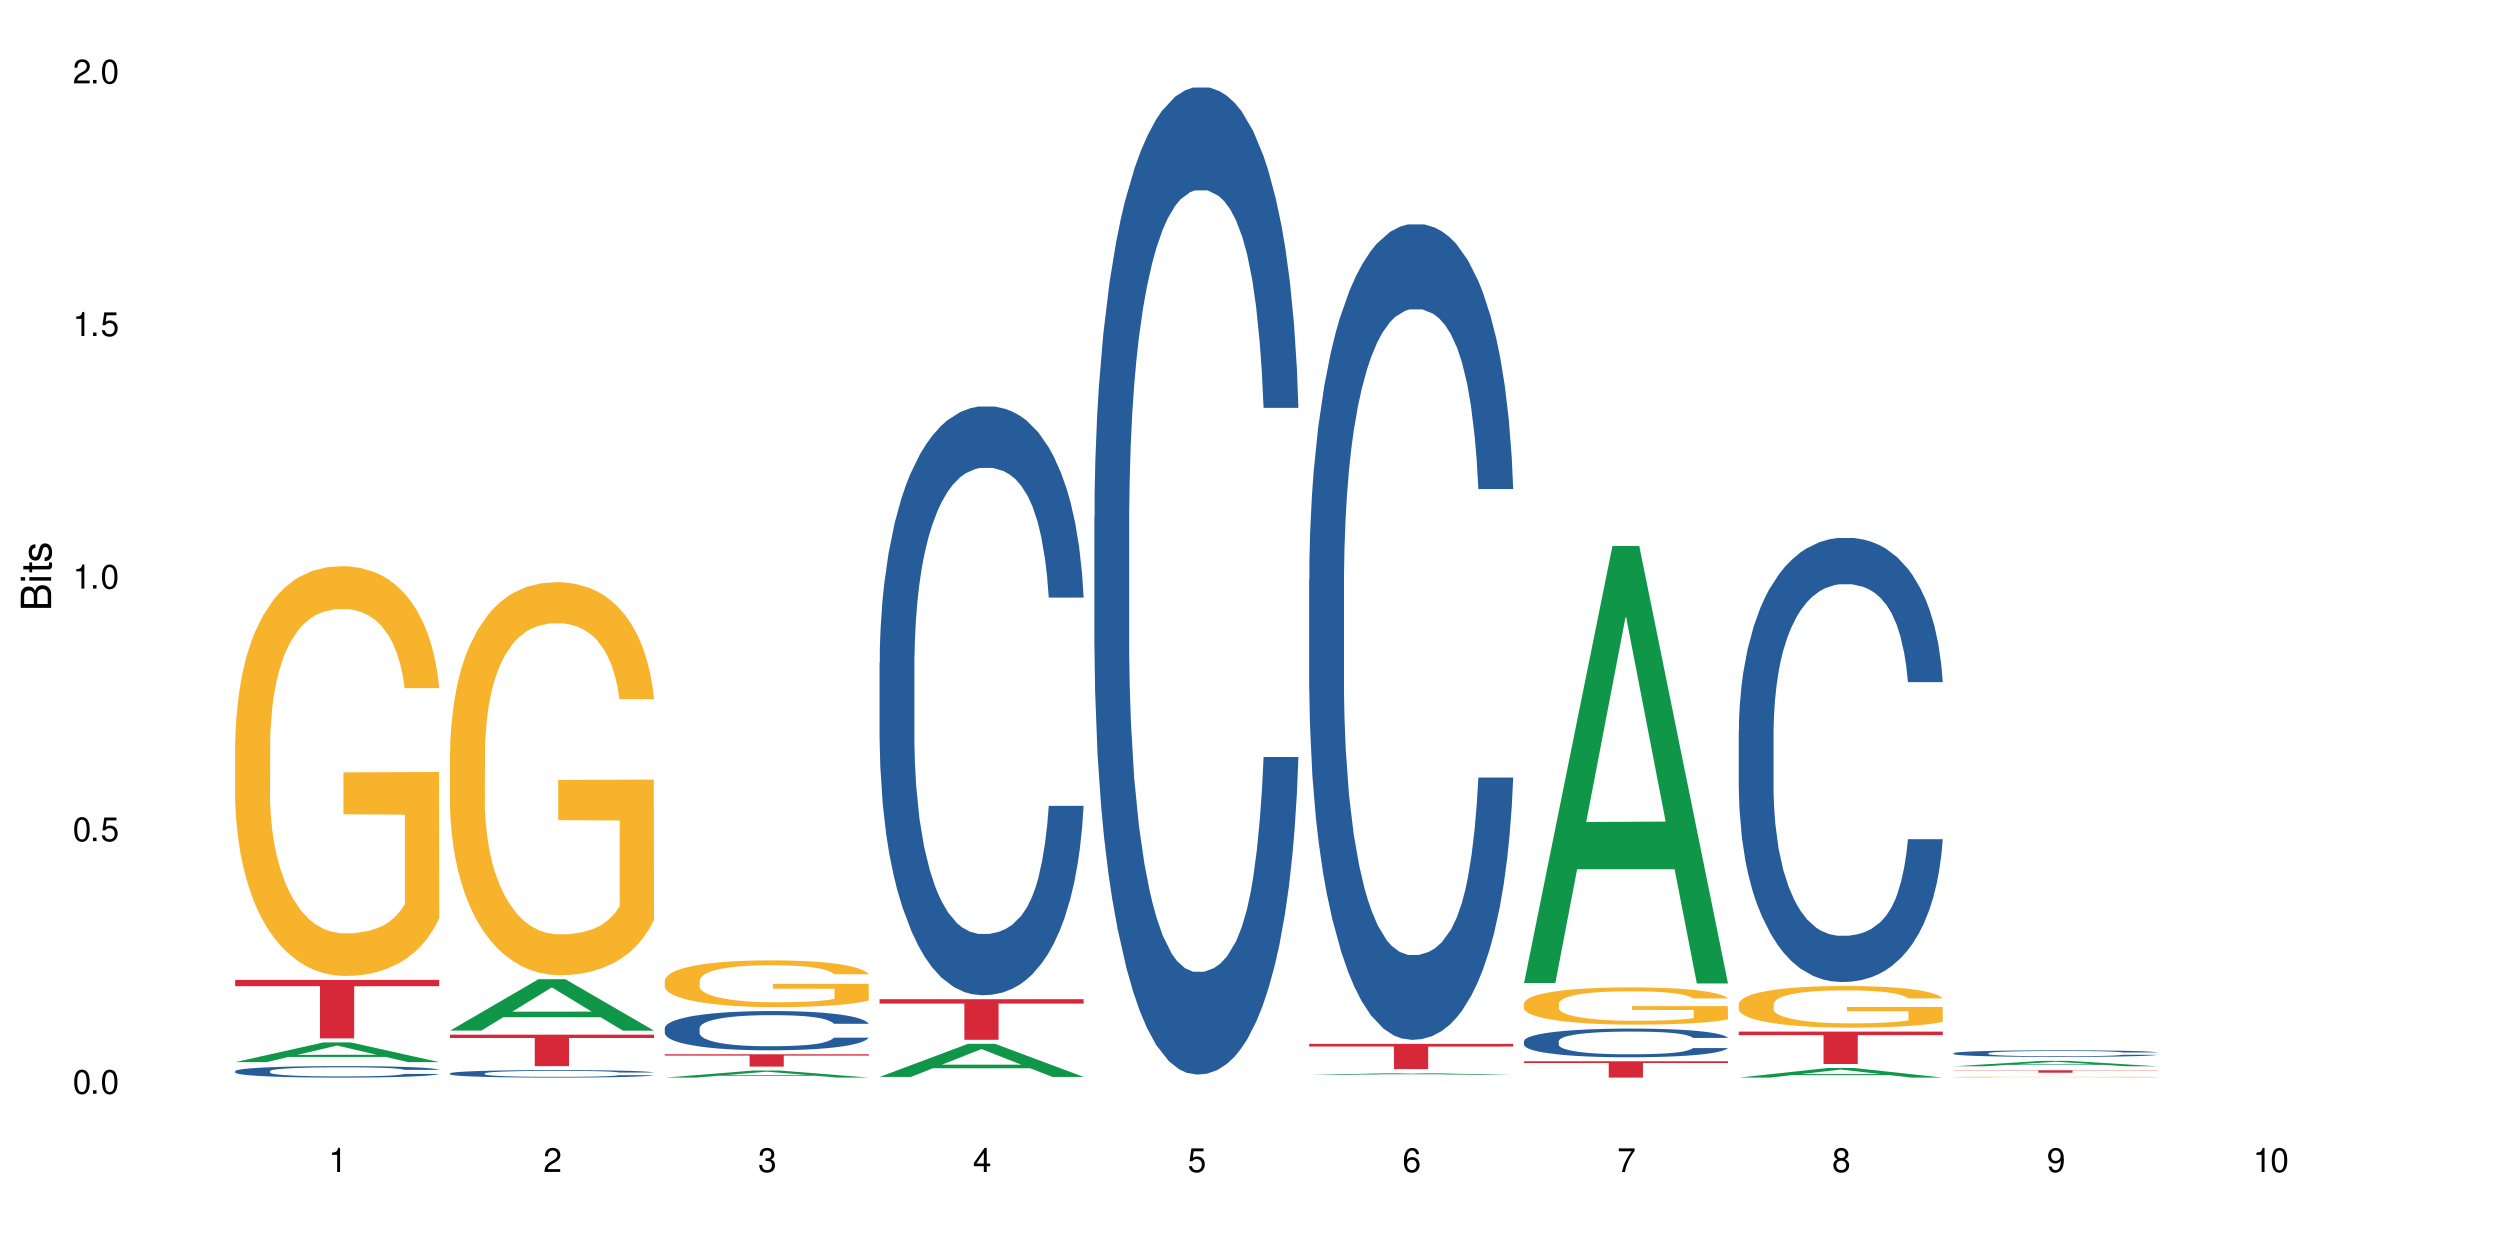 <?xml version="1.0" encoding="UTF-8"?>
<svg xmlns="http://www.w3.org/2000/svg" xmlns:xlink="http://www.w3.org/1999/xlink" width="720" height="360" viewBox="0 0 720 360">
<defs>
<g>
<g id="glyph-0-0">
</g>
<g id="glyph-0-1">
<path d="M 2.641 -6.938 C 2 -6.938 1.422 -6.656 1.078 -6.172 C 0.641 -5.562 0.406 -4.641 0.406 -3.359 C 0.406 -1.016 1.188 0.219 2.641 0.219 C 4.078 0.219 4.859 -1.016 4.859 -3.297 C 4.859 -4.641 4.656 -5.547 4.203 -6.172 C 3.844 -6.656 3.281 -6.938 2.641 -6.938 Z M 2.641 -6.188 C 3.547 -6.188 4 -5.25 4 -3.375 C 4 -1.406 3.562 -0.484 2.625 -0.484 C 1.734 -0.484 1.281 -1.438 1.281 -3.344 C 1.281 -5.25 1.734 -6.188 2.641 -6.188 Z M 2.641 -6.188 "/>
</g>
<g id="glyph-0-2">
<path d="M 1.828 -1 L 0.828 -1 L 0.828 0 L 1.828 0 Z M 1.828 -1 "/>
</g>
<g id="glyph-0-3">
<path d="M 4.562 -6.797 L 1.062 -6.797 L 0.547 -3.094 L 1.328 -3.094 C 1.719 -3.562 2.047 -3.734 2.578 -3.734 C 3.484 -3.734 4.062 -3.109 4.062 -2.094 C 4.062 -1.125 3.484 -0.531 2.578 -0.531 C 1.828 -0.531 1.375 -0.906 1.188 -1.672 L 0.328 -1.672 C 0.453 -1.109 0.547 -0.844 0.75 -0.594 C 1.125 -0.078 1.828 0.219 2.594 0.219 C 3.969 0.219 4.922 -0.781 4.922 -2.219 C 4.922 -3.562 4.031 -4.484 2.719 -4.484 C 2.25 -4.484 1.859 -4.359 1.469 -4.062 L 1.734 -5.969 L 4.562 -5.969 Z M 4.562 -6.797 "/>
</g>
<g id="glyph-0-4">
<path d="M 2.484 -4.938 L 2.484 0 L 3.328 0 L 3.328 -6.938 L 2.766 -6.938 C 2.469 -5.875 2.281 -5.734 0.984 -5.562 L 0.984 -4.938 Z M 2.484 -4.938 "/>
</g>
<g id="glyph-0-5">
<path d="M 4.859 -0.828 L 1.281 -0.828 C 1.359 -1.406 1.672 -1.781 2.5 -2.281 L 3.469 -2.828 C 4.406 -3.344 4.906 -4.062 4.906 -4.906 C 4.906 -5.484 4.672 -6.031 4.266 -6.406 C 3.859 -6.766 3.375 -6.938 2.719 -6.938 C 1.859 -6.938 1.219 -6.625 0.844 -6.031 C 0.609 -5.672 0.5 -5.234 0.484 -4.531 L 1.328 -4.531 C 1.359 -5.016 1.406 -5.281 1.531 -5.516 C 1.75 -5.938 2.188 -6.203 2.703 -6.203 C 3.469 -6.203 4.031 -5.641 4.031 -4.891 C 4.031 -4.344 3.719 -3.859 3.125 -3.516 L 2.234 -3 C 0.812 -2.172 0.406 -1.531 0.328 -0.016 L 4.859 -0.016 Z M 4.859 -0.828 "/>
</g>
<g id="glyph-0-6">
<path d="M 2.125 -3.188 L 2.578 -3.188 C 3.5 -3.188 3.984 -2.766 3.984 -1.922 C 3.984 -1.062 3.469 -0.531 2.594 -0.531 C 1.656 -0.531 1.203 -1 1.156 -2.016 L 0.312 -2.016 C 0.344 -1.453 0.438 -1.094 0.609 -0.781 C 0.953 -0.109 1.625 0.219 2.547 0.219 C 3.953 0.219 4.859 -0.625 4.859 -1.938 C 4.859 -2.828 4.516 -3.297 3.703 -3.594 C 4.344 -3.844 4.656 -4.328 4.656 -5.031 C 4.656 -6.219 3.875 -6.938 2.578 -6.938 C 1.203 -6.938 0.484 -6.172 0.453 -4.703 L 1.297 -4.703 C 1.312 -5.125 1.344 -5.359 1.453 -5.578 C 1.641 -5.969 2.062 -6.203 2.594 -6.203 C 3.344 -6.203 3.797 -5.75 3.797 -5 C 3.797 -4.516 3.609 -4.219 3.25 -4.047 C 3.016 -3.953 2.703 -3.922 2.125 -3.906 Z M 2.125 -3.188 "/>
</g>
<g id="glyph-0-7">
<path d="M 3.141 -1.672 L 3.141 0 L 3.984 0 L 3.984 -1.672 L 4.984 -1.672 L 4.984 -2.438 L 3.984 -2.438 L 3.984 -6.938 L 3.359 -6.938 L 0.266 -2.578 L 0.266 -1.672 Z M 3.141 -2.438 L 1 -2.438 L 3.141 -5.5 Z M 3.141 -2.438 "/>
</g>
<g id="glyph-0-8">
<path d="M 4.781 -5.125 C 4.609 -6.266 3.891 -6.938 2.844 -6.938 C 2.094 -6.938 1.422 -6.578 1.031 -5.953 C 0.594 -5.266 0.406 -4.422 0.406 -3.172 C 0.406 -2 0.578 -1.25 0.984 -0.641 C 1.359 -0.078 1.953 0.219 2.703 0.219 C 3.984 0.219 4.922 -0.75 4.922 -2.094 C 4.922 -3.375 4.062 -4.281 2.844 -4.281 C 2.172 -4.281 1.641 -4.031 1.281 -3.516 C 1.281 -5.234 1.828 -6.188 2.797 -6.188 C 3.391 -6.188 3.797 -5.797 3.938 -5.125 Z M 2.734 -3.531 C 3.547 -3.531 4.062 -2.953 4.062 -2.031 C 4.062 -1.156 3.484 -0.531 2.703 -0.531 C 1.922 -0.531 1.328 -1.188 1.328 -2.078 C 1.328 -2.938 1.906 -3.531 2.734 -3.531 Z M 2.734 -3.531 "/>
</g>
<g id="glyph-0-9">
<path d="M 4.984 -6.797 L 0.438 -6.797 L 0.438 -5.969 L 4.109 -5.969 C 2.5 -3.656 1.828 -2.234 1.328 0 L 2.219 0 C 2.594 -2.172 3.453 -4.047 4.984 -6.094 Z M 4.984 -6.797 "/>
</g>
<g id="glyph-0-10">
<path d="M 3.75 -3.656 C 4.469 -4.094 4.688 -4.438 4.688 -5.078 C 4.688 -6.172 3.844 -6.938 2.641 -6.938 C 1.438 -6.938 0.594 -6.172 0.594 -5.094 C 0.594 -4.438 0.812 -4.094 1.516 -3.656 C 0.734 -3.266 0.359 -2.703 0.359 -1.922 C 0.359 -0.656 1.281 0.219 2.641 0.219 C 3.984 0.219 4.922 -0.656 4.922 -1.922 C 4.922 -2.703 4.531 -3.266 3.75 -3.656 Z M 2.641 -6.188 C 3.359 -6.188 3.812 -5.75 3.812 -5.062 C 3.812 -4.406 3.344 -3.984 2.641 -3.984 C 1.922 -3.984 1.453 -4.406 1.453 -5.078 C 1.453 -5.75 1.922 -6.188 2.641 -6.188 Z M 2.641 -3.266 C 3.484 -3.266 4.062 -2.719 4.062 -1.906 C 4.062 -1.078 3.484 -0.531 2.625 -0.531 C 1.797 -0.531 1.219 -1.094 1.219 -1.906 C 1.219 -2.719 1.781 -3.266 2.641 -3.266 Z M 2.641 -3.266 "/>
</g>
<g id="glyph-0-11">
<path d="M 0.516 -1.578 C 0.672 -0.453 1.406 0.219 2.438 0.219 C 3.188 0.219 3.859 -0.141 4.266 -0.766 C 4.688 -1.453 4.891 -2.297 4.891 -3.547 C 4.891 -4.719 4.703 -5.453 4.312 -6.078 C 3.938 -6.641 3.344 -6.938 2.594 -6.938 C 1.297 -6.938 0.359 -5.969 0.359 -4.625 C 0.359 -3.344 1.234 -2.453 2.453 -2.453 C 3.094 -2.453 3.578 -2.672 4.016 -3.203 C 4 -1.484 3.469 -0.531 2.5 -0.531 C 1.906 -0.531 1.484 -0.906 1.359 -1.578 Z M 2.578 -6.203 C 3.375 -6.203 3.969 -5.531 3.969 -4.641 C 3.969 -3.797 3.391 -3.188 2.547 -3.188 C 1.734 -3.188 1.234 -3.766 1.234 -4.688 C 1.234 -5.562 1.797 -6.203 2.578 -6.203 Z M 2.578 -6.203 "/>
</g>
<g id="glyph-1-0">
</g>
<g id="glyph-1-1">
<path d="M 0 -0.953 L 0 -4.891 C 0 -5.719 -0.234 -6.344 -0.734 -6.797 C -1.188 -7.234 -1.812 -7.469 -2.5 -7.469 C -3.547 -7.469 -4.188 -7 -4.625 -5.875 C -4.984 -6.688 -5.625 -7.094 -6.531 -7.094 C -7.172 -7.094 -7.734 -6.859 -8.141 -6.391 C -8.562 -5.922 -8.75 -5.344 -8.75 -4.5 L -8.75 -0.953 Z M -4.984 -2.062 L -7.766 -2.062 L -7.766 -4.219 C -7.766 -4.844 -7.688 -5.203 -7.453 -5.5 C -7.219 -5.812 -6.859 -5.969 -6.375 -5.969 C -5.891 -5.969 -5.531 -5.812 -5.297 -5.5 C -5.062 -5.203 -4.984 -4.844 -4.984 -4.219 Z M -0.984 -2.062 L -4 -2.062 L -4 -4.781 C -4 -5.766 -3.438 -6.359 -2.484 -6.359 C -1.547 -6.359 -0.984 -5.766 -0.984 -4.781 Z M -0.984 -2.062 "/>
</g>
<g id="glyph-1-2">
<path d="M -6.281 -1.797 L -6.281 -0.797 L 0 -0.797 L 0 -1.797 Z M -8.75 -1.797 L -8.75 -0.797 L -7.484 -0.797 L -7.484 -1.797 Z M -8.75 -1.797 "/>
</g>
<g id="glyph-1-3">
<path d="M -6.281 -3.047 L -6.281 -2.016 L -8.016 -2.016 L -8.016 -1.016 L -6.281 -1.016 L -6.281 -0.172 L -5.469 -0.172 L -5.469 -1.016 L -0.719 -1.016 C -0.078 -1.016 0.281 -1.453 0.281 -2.234 C 0.281 -2.5 0.25 -2.719 0.188 -3.047 L -0.641 -3.047 C -0.609 -2.906 -0.594 -2.766 -0.594 -2.562 C -0.594 -2.141 -0.719 -2.016 -1.156 -2.016 L -5.469 -2.016 L -5.469 -3.047 Z M -6.281 -3.047 "/>
</g>
<g id="glyph-1-4">
<path d="M -4.531 -5.25 C -5.766 -5.25 -6.469 -4.422 -6.469 -2.969 C -6.469 -1.516 -5.719 -0.562 -4.547 -0.562 C -3.562 -0.562 -3.094 -1.062 -2.734 -2.562 L -2.516 -3.484 C -2.344 -4.188 -2.094 -4.469 -1.641 -4.469 C -1.047 -4.469 -0.641 -3.875 -0.641 -3 C -0.641 -2.453 -0.797 -2 -1.062 -1.75 C -1.25 -1.594 -1.422 -1.531 -1.875 -1.469 L -1.875 -0.406 C -0.422 -0.453 0.281 -1.266 0.281 -2.922 C 0.281 -4.5 -0.5 -5.516 -1.719 -5.516 C -2.656 -5.516 -3.172 -4.984 -3.469 -3.734 L -3.703 -2.766 C -3.891 -1.953 -4.156 -1.609 -4.594 -1.609 C -5.188 -1.609 -5.547 -2.125 -5.547 -2.938 C -5.547 -3.75 -5.203 -4.172 -4.531 -4.203 Z M -4.531 -5.25 "/>
</g>
</g>
</defs>
<rect x="-72" y="-36" width="864" height="432" fill="rgb(100%, 100%, 100%)" fill-opacity="1"/>
<path fill-rule="nonzero" fill="rgb(6.275%, 58.824%, 28.235%)" fill-opacity="1" d="M 67.73 305.887 L 67.793 305.883 L 93.223 300.203 L 100.945 300.203 L 126.5 305.895 L 117.52 305.895 L 111.117 304.406 L 83.051 304.406 L 76.773 305.887 L 67.73 305.887 L 85.75 303.793 L 108.543 303.789 L 97.176 301.133 L 97.051 301.129 L 96.926 301.145 L 85.688 303.789 L 85.75 303.793 Z M 67.73 305.887 "/>
<path fill-rule="nonzero" fill="rgb(14.51%, 36.078%, 60%)" fill-opacity="1" d="M 67.73 308.48 L 67.801 308.477 L 67.801 308.402 L 68.02 308.289 L 68.52 308.145 L 69.02 308.043 L 70.312 307.863 L 72.102 307.691 L 73.965 307.559 L 75.328 307.48 L 76.547 307.418 L 79.34 307.309 L 81.133 307.25 L 83.066 307.199 L 85.434 307.148 L 87.152 307.117 L 91.023 307.07 L 93.891 307.047 L 96.113 307.039 L 100.914 307.039 L 103.781 307.051 L 105.859 307.066 L 108.152 307.09 L 110.086 307.117 L 113.457 307.184 L 116.465 307.27 L 117.828 307.316 L 119.977 307.41 L 121.625 307.5 L 122.773 307.582 L 124.062 307.691 L 125.207 307.828 L 126.07 307.984 L 126.5 308.113 L 116.465 308.113 L 115.965 307.992 L 115.391 307.898 L 114.316 307.773 L 113.238 307.688 L 111.734 307.598 L 110.375 307.543 L 108.512 307.484 L 106.863 307.445 L 105.141 307.418 L 103.492 307.402 L 100.34 307.383 L 96.684 307.383 L 95.324 307.391 L 92.527 307.414 L 91.023 307.434 L 88.871 307.477 L 87.367 307.516 L 85.578 307.578 L 84.359 307.629 L 82.852 307.707 L 81.777 307.777 L 80.559 307.879 L 79.844 307.953 L 79.199 308.039 L 78.625 308.137 L 78.195 308.242 L 77.906 308.355 L 77.766 308.465 L 77.766 308.934 L 77.906 309.043 L 78.266 309.172 L 79.199 309.355 L 80.559 309.516 L 82.137 309.645 L 83.641 309.734 L 84.5 309.777 L 85.648 309.824 L 87.441 309.887 L 90.02 309.945 L 91.523 309.969 L 93.816 309.992 L 96.184 310.008 L 99.336 310.008 L 102.133 309.992 L 103.996 309.98 L 105.93 309.953 L 108.582 309.902 L 110.23 309.855 L 111.664 309.797 L 112.738 309.738 L 113.457 309.691 L 114.531 309.598 L 115.391 309.496 L 116.035 309.387 L 116.465 309.285 L 126.5 309.285 L 126.07 309.406 L 125.422 309.523 L 124.777 309.613 L 123.777 309.719 L 122.629 309.812 L 120.98 309.918 L 119.617 309.988 L 117.828 310.062 L 116.18 310.121 L 114.387 310.172 L 111.734 310.234 L 110.016 310.262 L 108.152 310.289 L 105.93 310.316 L 103.137 310.336 L 100.125 310.348 L 97.328 310.352 L 94.32 310.344 L 92.098 310.332 L 89.16 310.305 L 85.504 310.25 L 82.852 310.195 L 80.773 310.137 L 78.984 310.074 L 76.977 309.992 L 74.395 309.859 L 72.82 309.758 L 71.746 309.672 L 70.527 309.555 L 69.664 309.449 L 68.664 309.277 L 67.945 309.062 L 67.73 308.898 Z M 67.73 308.48 "/>
<path fill-rule="nonzero" fill="rgb(96.863%, 70.196%, 16.863%)" fill-opacity="1" d="M 67.73 213.602 L 67.801 213.492 L 67.801 211.336 L 68.09 206.484 L 68.805 199.805 L 69.738 194.305 L 70.742 189.992 L 71.387 187.73 L 72.461 184.496 L 73.395 182.125 L 75.758 177.273 L 78.77 172.746 L 80.418 170.809 L 82.281 168.977 L 84.93 166.926 L 86.148 166.172 L 89.875 164.449 L 94.105 163.371 L 98.762 163.047 L 100.914 163.152 L 103.852 163.586 L 107.863 164.77 L 110.16 165.848 L 111.949 166.926 L 113.812 168.328 L 116.105 170.484 L 118.258 173.07 L 119.977 175.656 L 121.695 178.891 L 123.129 182.34 L 124.348 186.113 L 125.422 190.641 L 126.07 194.414 L 126.5 198.188 L 116.535 198.188 L 115.965 194.414 L 115.32 191.504 L 114.242 187.945 L 113.168 185.359 L 112.094 183.312 L 110.086 180.508 L 108.367 178.785 L 106.215 177.273 L 104.137 176.305 L 101.773 175.656 L 100.34 175.441 L 96.543 175.441 L 93.102 176.195 L 91.094 177.059 L 89.66 177.922 L 87.656 179.539 L 86.438 180.832 L 85.719 181.695 L 83.57 185.035 L 82.137 188.055 L 81.348 190.102 L 80.344 193.336 L 79.629 196.246 L 78.84 200.559 L 78.41 203.793 L 77.836 211.121 L 77.766 230.523 L 77.98 234.621 L 78.41 239.039 L 78.984 242.918 L 79.844 247.016 L 80.703 250.141 L 82.207 254.344 L 83.496 257.148 L 84.5 258.98 L 86.438 261.891 L 87.227 262.859 L 89.09 264.801 L 91.023 266.309 L 93.387 267.602 L 95.18 268.25 L 98.047 268.789 L 101.703 268.789 L 106 268.141 L 108.727 267.281 L 110.59 266.418 L 111.809 265.664 L 113.312 264.477 L 114.387 263.398 L 115.391 262.215 L 116.609 260.383 L 116.609 234.621 L 98.906 234.512 L 98.906 222.438 L 126.426 222.332 L 126.5 264.477 L 124.992 267.387 L 123.129 270.191 L 121.34 272.348 L 119.477 274.18 L 116.824 276.227 L 114.672 277.52 L 111.375 279.027 L 108.367 280 L 105.215 280.645 L 102.418 280.969 L 99.121 281.078 L 96.184 280.863 L 93.031 280.215 L 90.52 279.352 L 88.227 278.273 L 85.934 276.875 L 83.066 274.609 L 81.203 272.777 L 79.27 270.516 L 77.336 267.82 L 75.613 264.91 L 74.469 262.645 L 73.32 260.059 L 72.102 256.824 L 70.957 253.16 L 70.098 249.816 L 69.309 246.047 L 68.734 242.488 L 68.16 237.637 L 67.875 233.758 L 67.73 230.414 Z M 67.73 213.602 "/>
<path fill-rule="nonzero" fill="rgb(83.922%, 15.686%, 22.353%)" fill-opacity="1" d="M 67.73 282.223 L 126.5 282.223 L 126.5 284.023 L 102.008 284.039 L 102.008 299.059 L 92.152 299.059 L 92.152 284.055 L 92.008 284.023 L 67.73 284.023 Z M 67.73 282.223 "/>
<path fill-rule="nonzero" fill="rgb(6.275%, 58.824%, 28.235%)" fill-opacity="1" d="M 129.594 296.816 L 129.656 296.801 L 155.082 282.008 L 162.805 282.008 L 188.359 296.828 L 179.383 296.828 L 172.977 292.961 L 144.91 292.961 L 138.633 296.816 L 129.594 296.816 L 147.613 291.359 L 170.402 291.348 L 159.039 284.43 L 158.914 284.414 L 158.789 284.457 L 147.547 291.348 L 147.613 291.359 Z M 129.594 296.816 "/>
<path fill-rule="nonzero" fill="rgb(14.51%, 36.078%, 60%)" fill-opacity="1" d="M 129.594 309.129 L 129.664 309.129 L 129.664 309.078 L 129.879 309.004 L 130.379 308.91 L 130.883 308.844 L 132.172 308.727 L 133.965 308.613 L 135.828 308.527 L 137.188 308.477 L 138.406 308.438 L 141.203 308.363 L 142.992 308.328 L 144.93 308.293 L 147.293 308.258 L 149.016 308.238 L 152.883 308.207 L 155.75 308.195 L 157.973 308.188 L 162.773 308.188 L 165.641 308.195 L 167.719 308.207 L 170.012 308.223 L 171.949 308.238 L 175.316 308.281 L 178.324 308.34 L 179.688 308.371 L 181.836 308.43 L 183.484 308.492 L 184.633 308.543 L 185.922 308.613 L 187.07 308.703 L 187.93 308.805 L 188.359 308.891 L 178.324 308.891 L 177.824 308.812 L 177.25 308.75 L 176.176 308.668 L 175.102 308.609 L 173.598 308.555 L 172.234 308.516 L 170.371 308.477 L 168.723 308.453 L 167.004 308.438 L 165.355 308.426 L 162.199 308.414 L 158.547 308.414 L 157.184 308.418 L 154.391 308.434 L 152.883 308.445 L 150.734 308.473 L 149.23 308.5 L 147.438 308.539 L 146.219 308.574 L 144.715 308.625 L 143.641 308.672 L 142.422 308.734 L 141.703 308.785 L 141.059 308.84 L 140.484 308.906 L 140.055 308.977 L 139.77 309.047 L 139.625 309.121 L 139.625 309.426 L 139.77 309.496 L 140.129 309.578 L 141.059 309.699 L 142.422 309.805 L 143.996 309.887 L 145.504 309.949 L 146.363 309.977 L 147.508 310.008 L 149.301 310.047 L 151.879 310.086 L 153.387 310.102 L 155.68 310.117 L 158.043 310.125 L 161.199 310.125 L 163.992 310.117 L 165.855 310.109 L 167.789 310.094 L 170.441 310.059 L 172.09 310.027 L 173.523 309.988 L 174.598 309.953 L 175.316 309.922 L 176.391 309.859 L 177.25 309.793 L 177.895 309.723 L 178.324 309.656 L 188.359 309.656 L 187.93 309.734 L 187.285 309.812 L 186.641 309.867 L 185.637 309.938 L 184.488 310 L 182.84 310.07 L 181.48 310.113 L 179.688 310.164 L 178.039 310.199 L 176.246 310.234 L 173.598 310.273 L 171.875 310.293 L 170.012 310.312 L 167.789 310.328 L 164.996 310.34 L 161.984 310.348 L 159.191 310.352 L 156.18 310.348 L 153.957 310.34 L 151.02 310.32 L 147.367 310.285 L 144.715 310.25 L 142.637 310.211 L 140.844 310.172 L 138.836 310.117 L 136.258 310.031 L 134.68 309.965 L 133.605 309.91 L 132.387 309.832 L 131.527 309.762 L 130.523 309.652 L 129.809 309.512 L 129.594 309.402 Z M 129.594 309.129 "/>
<path fill-rule="nonzero" fill="rgb(96.863%, 70.196%, 16.863%)" fill-opacity="1" d="M 129.594 216.141 L 129.664 216.035 L 129.664 213.969 L 129.949 209.316 L 130.668 202.906 L 131.598 197.633 L 132.602 193.496 L 133.246 191.324 L 134.32 188.223 L 135.254 185.949 L 137.617 181.297 L 140.629 176.953 L 142.277 175.094 L 144.141 173.336 L 146.793 171.371 L 148.012 170.648 L 151.738 168.992 L 155.965 167.957 L 160.625 167.648 L 162.773 167.754 L 165.711 168.164 L 169.727 169.305 L 172.02 170.336 L 173.812 171.371 L 175.676 172.715 L 177.969 174.781 L 180.117 177.266 L 181.836 179.746 L 183.559 182.848 L 184.992 186.156 L 186.211 189.773 L 187.285 194.117 L 187.93 197.734 L 188.359 201.355 L 178.398 201.355 L 177.824 197.734 L 177.18 194.945 L 176.105 191.531 L 175.031 189.051 L 173.953 187.086 L 171.949 184.398 L 170.227 182.742 L 168.078 181.297 L 166 180.367 L 163.633 179.746 L 162.199 179.539 L 158.402 179.539 L 154.961 180.262 L 152.957 181.09 L 151.523 181.918 L 149.516 183.469 L 148.297 184.707 L 147.582 185.535 L 145.43 188.742 L 143.996 191.637 L 143.207 193.602 L 142.207 196.703 L 141.488 199.492 L 140.699 203.629 L 140.27 206.73 L 139.695 213.762 L 139.625 232.371 L 139.84 236.301 L 140.27 240.539 L 140.844 244.262 L 141.703 248.191 L 142.562 251.188 L 144.07 255.223 L 145.359 257.91 L 146.363 259.668 L 148.297 262.457 L 149.086 263.391 L 150.949 265.25 L 152.883 266.699 L 155.25 267.938 L 157.039 268.559 L 159.906 269.074 L 163.562 269.074 L 167.863 268.457 L 170.586 267.629 L 172.449 266.801 L 173.668 266.078 L 175.172 264.941 L 176.246 263.906 L 177.25 262.77 L 178.469 261.012 L 178.469 236.301 L 160.766 236.199 L 160.766 224.617 L 188.289 224.516 L 188.359 264.941 L 186.855 267.73 L 184.992 270.418 L 183.199 272.488 L 181.336 274.246 L 178.684 276.211 L 176.535 277.449 L 173.238 278.898 L 170.227 279.828 L 167.074 280.449 L 164.277 280.758 L 160.984 280.863 L 158.043 280.656 L 154.891 280.035 L 152.383 279.207 L 150.09 278.176 L 147.797 276.832 L 144.93 274.66 L 143.066 272.902 L 141.129 270.73 L 139.195 268.145 L 137.477 265.355 L 136.328 263.184 L 135.184 260.699 L 133.965 257.598 L 132.816 254.086 L 131.957 250.879 L 131.168 247.262 L 130.594 243.848 L 130.023 239.195 L 129.734 235.473 L 129.594 232.27 Z M 129.594 216.141 "/>
<path fill-rule="nonzero" fill="rgb(83.922%, 15.686%, 22.353%)" fill-opacity="1" d="M 129.594 297.977 L 188.359 297.977 L 188.359 298.945 L 163.867 298.953 L 163.867 307.043 L 154.012 307.043 L 154.012 298.961 L 153.871 298.945 L 129.594 298.945 Z M 129.594 297.977 "/>
<path fill-rule="nonzero" fill="rgb(6.275%, 58.824%, 28.235%)" fill-opacity="1" d="M 191.453 310.348 L 191.516 310.348 L 216.945 308.316 L 224.668 308.316 L 250.219 310.352 L 241.242 310.352 L 234.84 309.82 L 206.773 309.82 L 200.492 310.348 L 191.453 310.348 L 209.473 309.602 L 232.266 309.598 L 220.898 308.648 L 220.773 308.648 L 220.648 308.652 L 209.41 309.598 L 209.473 309.602 Z M 191.453 310.348 "/>
<path fill-rule="nonzero" fill="rgb(14.51%, 36.078%, 60%)" fill-opacity="1" d="M 191.453 296.105 L 191.523 296.098 L 191.523 295.848 L 191.738 295.457 L 192.242 294.961 L 192.742 294.621 L 194.031 294.012 L 195.824 293.422 L 197.688 292.969 L 199.051 292.699 L 200.27 292.492 L 203.062 292.113 L 204.855 291.914 L 206.789 291.738 L 209.156 291.562 L 210.875 291.461 L 214.746 291.297 L 217.613 291.223 L 219.832 291.191 L 224.637 291.191 L 227.5 291.234 L 229.582 291.285 L 231.875 291.367 L 233.809 291.461 L 237.176 291.688 L 240.188 291.977 L 241.547 292.141 L 243.699 292.461 L 245.348 292.773 L 246.492 293.039 L 247.785 293.422 L 248.93 293.887 L 249.789 294.414 L 250.219 294.859 L 240.188 294.859 L 239.684 294.445 L 239.113 294.125 L 238.035 293.703 L 236.961 293.402 L 235.457 293.102 L 234.094 292.906 L 232.23 292.711 L 230.582 292.586 L 228.863 292.492 L 227.215 292.43 L 224.062 292.371 L 220.406 292.371 L 219.043 292.391 L 216.25 292.473 L 214.746 292.547 L 212.594 292.691 L 211.09 292.824 L 209.297 293.031 L 208.078 293.207 L 206.574 293.473 L 205.5 293.711 L 204.281 294.051 L 203.566 294.312 L 202.918 294.602 L 202.348 294.941 L 201.918 295.301 L 201.629 295.684 L 201.484 296.055 L 201.484 297.656 L 201.629 298.027 L 201.988 298.461 L 202.918 299.09 L 204.281 299.637 L 205.859 300.07 L 207.363 300.383 L 208.223 300.527 L 209.371 300.691 L 211.16 300.898 L 213.742 301.105 L 215.246 301.188 L 217.539 301.27 L 219.906 301.312 L 223.059 301.312 L 225.852 301.27 L 227.715 301.219 L 229.652 301.137 L 232.305 300.961 L 233.953 300.793 L 235.387 300.598 L 236.461 300.402 L 237.176 300.238 L 238.254 299.918 L 239.113 299.566 L 239.758 299.203 L 240.188 298.855 L 250.219 298.855 L 249.789 299.266 L 249.145 299.668 L 248.5 299.969 L 247.496 300.332 L 246.352 300.648 L 244.703 301.012 L 243.34 301.25 L 241.547 301.508 L 239.898 301.703 L 238.109 301.879 L 235.457 302.086 L 233.738 302.188 L 231.875 302.281 L 229.652 302.363 L 226.855 302.438 L 223.848 302.477 L 221.051 302.488 L 218.043 302.469 L 215.82 302.426 L 212.883 302.332 L 209.227 302.148 L 206.574 301.953 L 204.496 301.754 L 202.703 301.547 L 200.699 301.27 L 198.117 300.816 L 196.543 300.465 L 195.465 300.176 L 194.246 299.773 L 193.387 299.41 L 192.383 298.832 L 191.668 298.102 L 191.453 297.531 Z M 191.453 296.105 "/>
<path fill-rule="nonzero" fill="rgb(96.863%, 70.196%, 16.863%)" fill-opacity="1" d="M 191.453 282.352 L 191.523 282.34 L 191.523 282.094 L 191.812 281.539 L 192.527 280.777 L 193.461 280.148 L 194.461 279.66 L 195.109 279.398 L 196.184 279.031 L 197.113 278.762 L 199.48 278.207 L 202.488 277.691 L 204.137 277.469 L 206 277.262 L 208.652 277.027 L 209.871 276.941 L 213.598 276.746 L 217.828 276.621 L 222.484 276.586 L 224.637 276.598 L 227.574 276.645 L 231.586 276.781 L 233.879 276.906 L 235.672 277.027 L 237.535 277.188 L 239.828 277.434 L 241.98 277.727 L 243.699 278.023 L 245.418 278.391 L 246.852 278.785 L 248.07 279.215 L 249.145 279.73 L 249.789 280.164 L 250.219 280.594 L 240.258 280.594 L 239.684 280.164 L 239.039 279.832 L 237.965 279.426 L 236.891 279.129 L 235.816 278.895 L 233.809 278.578 L 232.09 278.379 L 229.938 278.207 L 227.859 278.098 L 225.496 278.023 L 224.062 278 L 220.262 278 L 216.824 278.086 L 214.816 278.184 L 213.383 278.281 L 211.375 278.465 L 210.156 278.613 L 209.441 278.711 L 207.293 279.094 L 205.859 279.438 L 205.07 279.672 L 204.066 280.039 L 203.348 280.371 L 202.562 280.863 L 202.133 281.23 L 201.559 282.066 L 201.484 284.281 L 201.703 284.75 L 202.133 285.254 L 202.703 285.695 L 203.566 286.164 L 204.426 286.52 L 205.93 287 L 207.219 287.316 L 208.223 287.527 L 210.156 287.859 L 210.945 287.969 L 212.809 288.191 L 214.746 288.363 L 217.109 288.512 L 218.902 288.586 L 221.77 288.645 L 225.422 288.645 L 229.723 288.57 L 232.445 288.473 L 234.309 288.375 L 235.527 288.289 L 237.035 288.152 L 238.109 288.031 L 239.113 287.895 L 240.332 287.688 L 240.332 284.75 L 222.629 284.734 L 222.629 283.359 L 250.148 283.348 L 250.219 288.152 L 248.715 288.484 L 246.852 288.805 L 245.059 289.051 L 243.195 289.262 L 240.547 289.492 L 238.395 289.641 L 235.098 289.812 L 232.09 289.926 L 228.934 290 L 226.141 290.035 L 222.844 290.047 L 219.906 290.023 L 216.75 289.949 L 214.242 289.852 L 211.949 289.727 L 209.656 289.566 L 206.789 289.309 L 204.926 289.102 L 202.992 288.844 L 201.055 288.535 L 199.336 288.203 L 198.191 287.945 L 197.043 287.648 L 195.824 287.281 L 194.68 286.863 L 193.816 286.48 L 193.031 286.051 L 192.457 285.645 L 191.883 285.094 L 191.598 284.648 L 191.453 284.27 Z M 191.453 282.352 "/>
<path fill-rule="nonzero" fill="rgb(83.922%, 15.686%, 22.353%)" fill-opacity="1" d="M 191.453 303.633 L 250.219 303.633 L 250.219 304.012 L 225.727 304.016 L 225.727 307.172 L 215.875 307.172 L 215.875 304.02 L 215.73 304.012 L 191.453 304.012 Z M 191.453 303.633 "/>
<path fill-rule="nonzero" fill="rgb(6.275%, 58.824%, 28.235%)" fill-opacity="1" d="M 253.312 310.148 L 253.375 310.141 L 278.805 300.609 L 286.527 300.609 L 312.082 310.156 L 303.102 310.156 L 296.699 307.664 L 268.633 307.664 L 262.355 310.148 L 253.312 310.148 L 271.332 306.633 L 294.125 306.625 L 282.762 302.168 L 282.633 302.16 L 282.508 302.188 L 271.27 306.625 L 271.332 306.633 Z M 253.312 310.148 "/>
<path fill-rule="nonzero" fill="rgb(14.51%, 36.078%, 60%)" fill-opacity="1" d="M 253.312 190.859 L 253.387 190.703 L 253.387 186.984 L 253.602 181.094 L 254.102 173.656 L 254.605 168.539 L 255.895 159.398 L 257.684 150.562 L 259.547 143.746 L 260.91 139.715 L 262.129 136.617 L 264.922 130.883 L 266.715 127.938 L 268.652 125.301 L 271.016 122.668 L 272.734 121.117 L 276.605 118.637 L 279.473 117.555 L 281.695 117.09 L 286.496 117.09 L 289.363 117.707 L 291.441 118.484 L 293.734 119.723 L 295.668 121.117 L 299.039 124.527 L 302.047 128.867 L 303.41 131.348 L 305.559 136.152 L 307.207 140.801 L 308.355 144.828 L 309.645 150.562 L 310.793 157.539 L 311.652 165.441 L 312.082 172.105 L 302.047 172.105 L 301.547 165.906 L 300.973 161.102 L 299.898 154.746 L 298.824 150.254 L 297.316 145.758 L 295.957 142.816 L 294.094 139.871 L 292.445 138.012 L 290.723 136.617 L 289.074 135.688 L 285.922 134.758 L 282.266 134.758 L 280.906 135.066 L 278.109 136.305 L 276.605 137.391 L 274.457 139.559 L 272.949 141.574 L 271.16 144.676 L 269.941 147.309 L 268.434 151.34 L 267.359 154.902 L 266.141 160.016 L 265.426 163.891 L 264.781 168.23 L 264.207 173.344 L 263.777 178.77 L 263.492 184.504 L 263.348 190.082 L 263.348 214.105 L 263.492 219.684 L 263.848 226.191 L 264.781 235.645 L 266.141 243.859 L 267.719 250.367 L 269.223 255.02 L 270.082 257.188 L 271.23 259.668 L 273.023 262.766 L 275.602 265.867 L 277.105 267.105 L 279.402 268.348 L 281.766 268.965 L 284.918 268.965 L 287.715 268.348 L 289.578 267.57 L 291.512 266.332 L 294.164 263.695 L 295.812 261.219 L 297.246 258.273 L 298.32 255.328 L 299.039 252.848 L 300.113 248.043 L 300.973 242.773 L 301.617 237.352 L 302.047 232.082 L 312.082 232.082 L 311.652 238.281 L 311.008 244.324 L 310.363 248.82 L 309.359 254.242 L 308.211 259.047 L 306.562 264.473 L 305.203 268.035 L 303.41 271.91 L 301.762 274.855 L 299.969 277.488 L 297.316 280.59 L 295.598 282.141 L 293.734 283.535 L 291.512 284.773 L 288.719 285.859 L 285.707 286.477 L 282.914 286.633 L 279.902 286.324 L 277.68 285.703 L 274.742 284.309 L 271.086 281.52 L 268.434 278.574 L 266.355 275.629 L 264.566 272.531 L 262.559 268.348 L 259.98 261.527 L 258.402 256.258 L 257.328 251.918 L 256.109 245.875 L 255.25 240.449 L 254.246 231.773 L 253.527 220.77 L 253.312 212.246 Z M 253.312 190.859 "/>
<path fill-rule="nonzero" fill="rgb(83.922%, 15.686%, 22.353%)" fill-opacity="1" d="M 253.312 287.777 L 312.082 287.777 L 312.082 289.031 L 287.59 289.039 L 287.59 299.465 L 277.734 299.465 L 277.734 289.051 L 277.594 289.031 L 253.312 289.031 Z M 253.312 287.777 "/>
<path fill-rule="nonzero" fill="rgb(14.51%, 36.078%, 60%)" fill-opacity="1" d="M 315.176 148.902 L 315.246 148.645 L 315.246 142.406 L 315.461 132.531 L 315.961 120.059 L 316.465 111.484 L 317.754 96.152 L 319.547 81.34 L 321.41 69.906 L 322.77 63.152 L 323.988 57.953 L 326.785 48.34 L 328.578 43.402 L 330.512 38.984 L 332.875 34.566 L 334.598 31.969 L 338.465 27.812 L 341.332 25.992 L 343.555 25.215 L 348.355 25.215 L 351.223 26.254 L 353.301 27.551 L 355.594 29.633 L 357.531 31.969 L 360.898 37.688 L 363.91 44.961 L 365.27 49.121 L 367.422 57.176 L 369.07 64.973 L 370.215 71.727 L 371.504 81.34 L 372.652 93.035 L 373.512 106.289 L 373.941 117.461 L 363.91 117.461 L 363.406 107.066 L 362.832 99.012 L 361.758 88.359 L 360.684 80.82 L 359.18 73.285 L 357.816 68.348 L 355.953 63.41 L 354.305 60.293 L 352.586 57.953 L 350.938 56.395 L 347.785 54.836 L 344.129 54.836 L 342.766 55.355 L 339.973 57.434 L 338.465 59.254 L 336.316 62.891 L 334.812 66.27 L 333.02 71.469 L 331.801 75.883 L 330.297 82.641 L 329.223 88.617 L 328.004 97.191 L 327.285 103.688 L 326.641 110.965 L 326.066 119.539 L 325.637 128.637 L 325.352 138.25 L 325.207 147.605 L 325.207 187.883 L 325.352 197.234 L 325.711 208.148 L 326.641 224 L 328.004 237.773 L 329.578 248.688 L 331.086 256.48 L 331.945 260.121 L 333.09 264.277 L 334.883 269.477 L 337.465 274.672 L 338.969 276.75 L 341.262 278.828 L 343.625 279.867 L 346.781 279.867 L 349.574 278.828 L 351.438 277.531 L 353.375 275.453 L 356.023 271.035 L 357.672 266.875 L 359.105 261.938 L 360.184 257.004 L 360.898 252.844 L 361.973 244.789 L 362.832 235.953 L 363.48 226.859 L 363.91 218.023 L 373.941 218.023 L 373.512 228.418 L 372.867 238.551 L 372.223 246.09 L 371.219 255.184 L 370.07 263.238 L 368.422 272.332 L 367.062 278.309 L 365.27 284.805 L 363.621 289.742 L 361.832 294.16 L 359.18 299.359 L 357.457 301.957 L 355.594 304.297 L 353.375 306.375 L 350.578 308.191 L 347.57 309.234 L 344.773 309.492 L 341.762 308.973 L 339.543 307.934 L 336.602 305.594 L 332.949 300.918 L 330.297 295.98 L 328.219 291.043 L 326.426 285.848 L 324.418 278.828 L 321.84 267.395 L 320.262 258.562 L 319.188 251.285 L 317.969 241.152 L 317.109 232.055 L 316.105 217.504 L 315.391 199.055 L 315.176 184.762 Z M 315.176 148.902 "/>
<path fill-rule="nonzero" fill="rgb(6.275%, 58.824%, 28.235%)" fill-opacity="1" d="M 377.035 309.609 L 377.098 309.609 L 402.527 309.027 L 410.25 309.027 L 435.805 309.609 L 426.824 309.609 L 420.422 309.457 L 392.355 309.457 L 386.078 309.609 L 377.035 309.609 L 395.055 309.395 L 417.848 309.395 L 406.48 309.121 L 406.355 309.121 L 406.23 309.125 L 394.992 309.395 L 395.055 309.395 Z M 377.035 309.609 "/>
<path fill-rule="nonzero" fill="rgb(14.51%, 36.078%, 60%)" fill-opacity="1" d="M 377.035 166.82 L 377.105 166.605 L 377.105 161.453 L 377.32 153.293 L 377.824 142.992 L 378.324 135.906 L 379.617 123.238 L 381.406 111.004 L 383.27 101.559 L 384.633 95.977 L 385.852 91.684 L 388.645 83.738 L 390.438 79.66 L 392.371 76.012 L 394.738 72.363 L 396.457 70.215 L 400.328 66.781 L 403.195 65.277 L 405.414 64.633 L 410.219 64.633 L 413.086 65.492 L 415.164 66.566 L 417.457 68.281 L 419.391 70.215 L 422.758 74.938 L 425.77 80.949 L 427.133 84.383 L 429.281 91.039 L 430.93 97.48 L 432.078 103.062 L 433.367 111.004 L 434.512 120.664 L 435.375 131.613 L 435.805 140.844 L 425.77 140.844 L 425.27 132.258 L 424.695 125.602 L 423.621 116.801 L 422.543 110.574 L 421.039 104.348 L 419.68 100.27 L 417.816 96.191 L 416.168 93.613 L 414.445 91.684 L 412.797 90.395 L 409.645 89.105 L 405.988 89.105 L 404.629 89.535 L 401.832 91.254 L 400.328 92.758 L 398.176 95.762 L 396.672 98.551 L 394.879 102.848 L 393.664 106.496 L 392.156 112.078 L 391.082 117.016 L 389.863 124.098 L 389.148 129.465 L 388.504 135.477 L 387.93 142.562 L 387.5 150.074 L 387.211 158.02 L 387.07 165.746 L 387.07 199.02 L 387.211 206.75 L 387.57 215.766 L 388.504 228.859 L 389.863 240.238 L 391.441 249.254 L 392.945 255.695 L 393.805 258.699 L 394.953 262.137 L 396.742 266.43 L 399.324 270.723 L 400.828 272.441 L 403.121 274.156 L 405.488 275.016 L 408.641 275.016 L 411.438 274.156 L 413.301 273.086 L 415.234 271.367 L 417.887 267.719 L 419.535 264.281 L 420.969 260.203 L 422.043 256.125 L 422.758 252.691 L 423.836 246.035 L 424.695 238.734 L 425.34 231.223 L 425.77 223.922 L 435.805 223.922 L 435.375 232.512 L 434.727 240.883 L 434.082 247.109 L 433.078 254.621 L 431.934 261.277 L 430.285 268.789 L 428.922 273.727 L 427.133 279.094 L 425.484 283.176 L 423.691 286.824 L 421.039 291.117 L 419.32 293.262 L 417.457 295.195 L 415.234 296.914 L 412.438 298.414 L 409.43 299.273 L 406.633 299.488 L 403.625 299.059 L 401.402 298.203 L 398.465 296.27 L 394.809 292.406 L 392.156 288.324 L 390.078 284.246 L 388.289 279.953 L 386.281 274.156 L 383.699 264.711 L 382.125 257.414 L 381.047 251.402 L 379.832 243.031 L 378.969 235.516 L 377.969 223.492 L 377.25 208.25 L 377.035 196.445 Z M 377.035 166.82 "/>
<path fill-rule="nonzero" fill="rgb(83.922%, 15.686%, 22.353%)" fill-opacity="1" d="M 377.035 300.633 L 435.805 300.633 L 435.805 301.41 L 411.312 301.418 L 411.312 307.883 L 401.457 307.883 L 401.457 301.426 L 401.312 301.41 L 377.035 301.41 Z M 377.035 300.633 "/>
<path fill-rule="nonzero" fill="rgb(6.275%, 58.824%, 28.235%)" fill-opacity="1" d="M 438.895 283.109 L 438.957 282.992 L 464.387 157.238 L 472.109 157.238 L 497.664 283.23 L 488.688 283.23 L 482.281 250.34 L 454.215 250.34 L 447.938 283.109 L 438.895 283.109 L 456.914 236.738 L 479.707 236.617 L 468.344 177.824 L 468.219 177.707 L 468.09 178.059 L 456.852 236.617 L 456.914 236.738 Z M 438.895 283.109 "/>
<path fill-rule="nonzero" fill="rgb(14.51%, 36.078%, 60%)" fill-opacity="1" d="M 438.895 299.832 L 438.969 299.824 L 438.969 299.645 L 439.184 299.355 L 439.684 298.996 L 440.188 298.746 L 441.477 298.301 L 443.27 297.871 L 445.133 297.539 L 446.492 297.344 L 447.711 297.191 L 450.508 296.91 L 452.297 296.77 L 454.234 296.641 L 456.598 296.512 L 458.316 296.438 L 462.188 296.316 L 465.055 296.262 L 467.277 296.238 L 472.078 296.238 L 474.945 296.27 L 477.023 296.309 L 479.316 296.367 L 481.254 296.438 L 484.621 296.602 L 487.629 296.812 L 488.992 296.934 L 491.141 297.168 L 492.789 297.395 L 493.938 297.59 L 495.227 297.871 L 496.375 298.211 L 497.234 298.594 L 497.664 298.918 L 487.629 298.918 L 487.129 298.617 L 486.555 298.383 L 485.48 298.074 L 484.406 297.855 L 482.898 297.637 L 481.539 297.492 L 479.676 297.348 L 478.027 297.258 L 476.309 297.191 L 474.66 297.145 L 471.504 297.102 L 467.852 297.102 L 466.488 297.117 L 463.691 297.176 L 462.188 297.23 L 460.039 297.336 L 458.535 297.434 L 456.742 297.582 L 455.523 297.711 L 454.02 297.906 L 452.941 298.082 L 451.727 298.332 L 451.008 298.52 L 450.363 298.73 L 449.789 298.98 L 449.359 299.242 L 449.074 299.523 L 448.93 299.793 L 448.93 300.965 L 449.074 301.234 L 449.43 301.551 L 450.363 302.012 L 451.727 302.414 L 453.301 302.73 L 454.805 302.957 L 455.668 303.062 L 456.812 303.184 L 458.605 303.332 L 461.184 303.484 L 462.691 303.543 L 464.984 303.605 L 467.348 303.637 L 470.5 303.637 L 473.297 303.605 L 475.16 303.566 L 477.094 303.508 L 479.746 303.379 L 481.395 303.258 L 482.828 303.113 L 483.902 302.973 L 484.621 302.852 L 485.695 302.617 L 486.555 302.359 L 487.199 302.098 L 487.629 301.84 L 497.664 301.84 L 497.234 302.141 L 496.59 302.434 L 495.945 302.652 L 494.941 302.918 L 493.793 303.152 L 492.145 303.418 L 490.785 303.59 L 488.992 303.777 L 487.344 303.922 L 485.551 304.051 L 482.898 304.199 L 481.18 304.277 L 479.316 304.344 L 477.094 304.406 L 474.301 304.457 L 471.289 304.488 L 468.496 304.496 L 465.484 304.48 L 463.262 304.449 L 460.324 304.383 L 456.668 304.246 L 454.02 304.102 L 451.941 303.961 L 450.148 303.809 L 448.141 303.605 L 445.562 303.273 L 443.984 303.016 L 442.91 302.805 L 441.691 302.512 L 440.832 302.246 L 439.828 301.824 L 439.109 301.289 L 438.895 300.875 Z M 438.895 299.832 "/>
<path fill-rule="nonzero" fill="rgb(96.863%, 70.196%, 16.863%)" fill-opacity="1" d="M 438.895 288.965 L 438.969 288.957 L 438.969 288.762 L 439.254 288.32 L 439.973 287.711 L 440.902 287.215 L 441.906 286.82 L 442.551 286.617 L 443.625 286.324 L 444.559 286.105 L 446.922 285.668 L 449.934 285.254 L 451.582 285.078 L 453.445 284.914 L 456.098 284.727 L 457.316 284.66 L 461.043 284.5 L 465.27 284.402 L 469.93 284.375 L 472.078 284.383 L 475.016 284.422 L 479.031 284.531 L 481.324 284.629 L 483.117 284.727 L 484.98 284.855 L 487.273 285.051 L 489.422 285.285 L 491.141 285.52 L 492.863 285.812 L 494.297 286.125 L 495.516 286.469 L 496.59 286.879 L 497.234 287.223 L 497.664 287.566 L 487.703 287.566 L 487.129 287.223 L 486.484 286.961 L 485.41 286.637 L 484.332 286.402 L 483.258 286.215 L 481.254 285.961 L 479.531 285.805 L 477.383 285.668 L 475.305 285.578 L 472.938 285.52 L 471.504 285.5 L 467.707 285.5 L 464.266 285.57 L 462.262 285.648 L 460.828 285.727 L 458.82 285.871 L 457.602 285.988 L 456.887 286.066 L 454.734 286.371 L 453.301 286.645 L 452.512 286.832 L 451.512 287.125 L 450.793 287.391 L 450.004 287.781 L 449.574 288.074 L 449 288.742 L 448.93 290.504 L 449.145 290.875 L 449.574 291.277 L 450.148 291.629 L 451.008 292 L 451.867 292.285 L 453.375 292.668 L 454.664 292.922 L 455.668 293.09 L 457.602 293.352 L 458.391 293.441 L 460.254 293.617 L 462.188 293.754 L 464.555 293.871 L 466.344 293.93 L 469.211 293.98 L 472.867 293.98 L 477.168 293.922 L 479.891 293.844 L 481.754 293.762 L 482.973 293.695 L 484.477 293.586 L 485.551 293.488 L 486.555 293.383 L 487.773 293.215 L 487.773 290.875 L 470.07 290.867 L 470.07 289.77 L 497.594 289.758 L 497.664 293.586 L 496.16 293.852 L 494.297 294.105 L 492.504 294.301 L 490.641 294.469 L 487.988 294.656 L 485.84 294.773 L 482.543 294.91 L 479.531 294.996 L 476.379 295.055 L 473.582 295.086 L 470.285 295.094 L 467.348 295.074 L 464.195 295.016 L 461.688 294.938 L 459.395 294.84 L 457.102 294.715 L 454.234 294.508 L 452.371 294.34 L 450.434 294.137 L 448.5 293.891 L 446.781 293.625 L 445.633 293.422 L 444.484 293.188 L 443.27 292.891 L 442.121 292.559 L 441.262 292.254 L 440.473 291.914 L 439.898 291.59 L 439.328 291.148 L 439.039 290.797 L 438.895 290.492 Z M 438.895 288.965 "/>
<path fill-rule="nonzero" fill="rgb(83.922%, 15.686%, 22.353%)" fill-opacity="1" d="M 438.895 305.641 L 497.664 305.641 L 497.664 306.145 L 473.172 306.148 L 473.172 310.352 L 463.316 310.352 L 463.316 306.152 L 463.176 306.145 L 438.895 306.145 Z M 438.895 305.641 "/>
<path fill-rule="nonzero" fill="rgb(6.275%, 58.824%, 28.235%)" fill-opacity="1" d="M 500.758 310.348 L 500.82 310.348 L 526.25 307.586 L 533.973 307.586 L 559.523 310.352 L 550.547 310.352 L 544.141 309.629 L 516.078 309.629 L 509.797 310.348 L 500.758 310.348 L 518.777 309.332 L 541.566 309.328 L 530.203 308.039 L 530.078 308.035 L 529.953 308.043 L 518.715 309.328 L 518.777 309.332 Z M 500.758 310.348 "/>
<path fill-rule="nonzero" fill="rgb(14.51%, 36.078%, 60%)" fill-opacity="1" d="M 500.758 210.59 L 500.828 210.473 L 500.828 207.668 L 501.043 203.227 L 501.547 197.617 L 502.047 193.758 L 503.336 186.863 L 505.129 180.199 L 506.992 175.059 L 508.355 172.016 L 509.57 169.68 L 512.367 165.355 L 514.16 163.133 L 516.094 161.148 L 518.461 159.16 L 520.18 157.992 L 524.051 156.121 L 526.914 155.301 L 529.137 154.953 L 533.938 154.953 L 536.805 155.418 L 538.883 156.004 L 541.18 156.938 L 543.113 157.992 L 546.48 160.562 L 549.492 163.836 L 550.852 165.707 L 553.004 169.328 L 554.652 172.836 L 555.797 175.875 L 557.09 180.199 L 558.234 185.461 L 559.094 191.422 L 559.523 196.445 L 549.492 196.445 L 548.988 191.773 L 548.418 188.148 L 547.34 183.355 L 546.266 179.965 L 544.762 176.578 L 543.398 174.355 L 541.535 172.133 L 539.887 170.73 L 538.168 169.68 L 536.52 168.977 L 533.367 168.277 L 529.711 168.277 L 528.348 168.512 L 525.555 169.445 L 524.051 170.266 L 521.898 171.902 L 520.395 173.422 L 518.602 175.758 L 517.383 177.746 L 515.879 180.785 L 514.805 183.473 L 513.586 187.328 L 512.867 190.254 L 512.223 193.523 L 511.652 197.383 L 511.219 201.473 L 510.934 205.797 L 510.789 210.008 L 510.789 228.125 L 510.934 232.332 L 511.293 237.242 L 512.223 244.371 L 513.586 250.566 L 515.164 255.477 L 516.668 258.98 L 517.527 260.617 L 518.676 262.488 L 520.465 264.828 L 523.047 267.164 L 524.551 268.098 L 526.844 269.035 L 529.211 269.5 L 532.363 269.5 L 535.156 269.035 L 537.02 268.449 L 538.957 267.516 L 541.609 265.527 L 543.258 263.656 L 544.691 261.438 L 545.766 259.215 L 546.48 257.344 L 547.555 253.723 L 548.418 249.746 L 549.062 245.656 L 549.492 241.684 L 559.523 241.684 L 559.094 246.359 L 558.449 250.918 L 557.805 254.305 L 556.801 258.398 L 555.656 262.02 L 554.008 266.113 L 552.645 268.801 L 550.852 271.723 L 549.203 273.945 L 547.414 275.93 L 544.762 278.27 L 543.043 279.438 L 541.18 280.488 L 538.957 281.426 L 536.16 282.242 L 533.152 282.711 L 530.355 282.828 L 527.348 282.594 L 525.125 282.125 L 522.188 281.074 L 518.531 278.969 L 515.879 276.75 L 513.801 274.527 L 512.008 272.191 L 510.004 269.035 L 507.422 263.891 L 505.844 259.918 L 504.77 256.645 L 503.551 252.086 L 502.691 247.996 L 501.688 241.449 L 500.973 233.148 L 500.758 226.723 Z M 500.758 210.59 "/>
<path fill-rule="nonzero" fill="rgb(96.863%, 70.196%, 16.863%)" fill-opacity="1" d="M 500.758 289.109 L 500.828 289.098 L 500.828 288.879 L 501.117 288.387 L 501.832 287.707 L 502.766 287.148 L 503.766 286.711 L 504.414 286.48 L 505.488 286.152 L 506.418 285.91 L 508.785 285.418 L 511.793 284.957 L 513.441 284.762 L 515.305 284.574 L 517.957 284.367 L 519.176 284.289 L 522.902 284.113 L 527.133 284.004 L 531.789 283.973 L 533.938 283.984 L 536.879 284.027 L 540.891 284.148 L 543.184 284.258 L 544.977 284.367 L 546.84 284.508 L 549.133 284.727 L 551.281 284.992 L 553.004 285.254 L 554.723 285.582 L 556.156 285.934 L 557.375 286.316 L 558.449 286.777 L 559.094 287.16 L 559.523 287.543 L 549.562 287.543 L 548.988 287.16 L 548.344 286.863 L 547.27 286.5 L 546.195 286.238 L 545.121 286.031 L 543.113 285.746 L 541.395 285.57 L 539.242 285.418 L 537.164 285.32 L 534.801 285.254 L 533.367 285.23 L 529.566 285.23 L 526.129 285.309 L 524.121 285.395 L 522.688 285.484 L 520.68 285.648 L 519.461 285.777 L 518.746 285.867 L 516.598 286.207 L 515.164 286.512 L 514.375 286.723 L 513.371 287.051 L 512.652 287.344 L 511.867 287.781 L 511.438 288.113 L 510.863 288.855 L 510.789 290.828 L 511.004 291.242 L 511.438 291.691 L 512.008 292.086 L 512.867 292.504 L 513.73 292.82 L 515.234 293.246 L 516.523 293.531 L 517.527 293.719 L 519.461 294.016 L 520.25 294.113 L 522.113 294.309 L 524.051 294.465 L 526.414 294.594 L 528.207 294.66 L 531.074 294.715 L 534.727 294.715 L 539.027 294.648 L 541.75 294.562 L 543.613 294.473 L 544.832 294.398 L 546.34 294.277 L 547.414 294.168 L 548.418 294.047 L 549.633 293.859 L 549.633 291.242 L 531.934 291.234 L 531.934 290.008 L 559.453 289.996 L 559.523 294.277 L 558.02 294.574 L 556.156 294.859 L 554.363 295.078 L 552.5 295.262 L 549.852 295.469 L 547.699 295.602 L 544.402 295.754 L 541.395 295.855 L 538.238 295.918 L 535.445 295.953 L 532.148 295.965 L 529.211 295.941 L 526.055 295.875 L 523.547 295.789 L 521.254 295.68 L 518.961 295.535 L 516.094 295.305 L 514.23 295.121 L 512.297 294.891 L 510.359 294.617 L 508.641 294.32 L 507.492 294.09 L 506.348 293.828 L 505.129 293.5 L 503.98 293.129 L 503.121 292.789 L 502.332 292.406 L 501.762 292.043 L 501.188 291.551 L 500.902 291.156 L 500.758 290.816 Z M 500.758 289.109 "/>
<path fill-rule="nonzero" fill="rgb(83.922%, 15.686%, 22.353%)" fill-opacity="1" d="M 500.758 297.109 L 559.523 297.109 L 559.523 298.109 L 535.031 298.117 L 535.031 306.441 L 525.18 306.441 L 525.18 298.125 L 525.035 298.109 L 500.758 298.109 Z M 500.758 297.109 "/>
<path fill-rule="nonzero" fill="rgb(6.275%, 58.824%, 28.235%)" fill-opacity="1" d="M 562.617 307.09 L 562.68 307.086 L 588.109 305.535 L 595.832 305.535 L 621.387 307.09 L 612.406 307.09 L 606.004 306.684 L 577.938 306.684 L 571.66 307.09 L 562.617 307.09 L 580.637 306.516 L 603.43 306.516 L 592.066 305.789 L 591.938 305.785 L 591.812 305.793 L 580.574 306.516 L 580.637 306.516 Z M 562.617 307.09 "/>
<path fill-rule="nonzero" fill="rgb(14.51%, 36.078%, 60%)" fill-opacity="1" d="M 562.617 303.316 L 562.691 303.312 L 562.691 303.273 L 562.906 303.207 L 563.406 303.125 L 563.906 303.066 L 565.199 302.965 L 566.988 302.863 L 568.852 302.789 L 570.215 302.742 L 571.434 302.707 L 574.227 302.645 L 576.02 302.609 L 577.953 302.582 L 580.32 302.551 L 582.039 302.535 L 585.91 302.508 L 588.777 302.496 L 591 302.488 L 595.801 302.488 L 598.668 302.496 L 600.746 302.504 L 603.039 302.52 L 604.973 302.535 L 608.344 302.574 L 611.352 302.621 L 612.715 302.648 L 614.863 302.703 L 616.512 302.754 L 617.66 302.801 L 618.949 302.863 L 620.098 302.941 L 620.957 303.031 L 621.387 303.105 L 611.352 303.105 L 610.852 303.035 L 610.277 302.984 L 609.203 302.91 L 608.129 302.859 L 606.621 302.812 L 605.262 302.777 L 603.398 302.746 L 601.75 302.723 L 600.027 302.707 L 598.379 302.699 L 595.227 302.688 L 591.57 302.688 L 590.211 302.691 L 587.414 302.703 L 585.91 302.719 L 583.762 302.742 L 582.254 302.766 L 580.465 302.797 L 579.246 302.828 L 577.738 302.875 L 576.664 302.914 L 575.445 302.969 L 574.73 303.016 L 574.086 303.062 L 573.512 303.121 L 573.082 303.18 L 572.793 303.246 L 572.652 303.309 L 572.652 303.578 L 572.793 303.641 L 573.152 303.711 L 574.086 303.816 L 575.445 303.91 L 577.023 303.984 L 578.527 304.035 L 579.387 304.059 L 580.535 304.086 L 582.328 304.121 L 584.906 304.156 L 586.41 304.172 L 588.707 304.184 L 591.07 304.191 L 594.223 304.191 L 597.02 304.184 L 598.883 304.176 L 600.816 304.16 L 603.469 304.133 L 605.117 304.105 L 606.551 304.07 L 607.625 304.039 L 608.344 304.012 L 609.418 303.957 L 610.277 303.898 L 610.922 303.836 L 611.352 303.777 L 621.387 303.777 L 620.957 303.848 L 620.312 303.914 L 619.664 303.965 L 618.664 304.027 L 617.516 304.078 L 615.867 304.141 L 614.504 304.18 L 612.715 304.223 L 611.066 304.258 L 609.273 304.285 L 606.621 304.32 L 604.902 304.34 L 603.039 304.355 L 600.816 304.367 L 598.023 304.379 L 595.012 304.387 L 592.219 304.391 L 589.207 304.387 L 586.984 304.379 L 584.047 304.363 L 580.391 304.332 L 577.738 304.297 L 575.66 304.266 L 573.871 304.23 L 571.863 304.184 L 569.281 304.109 L 567.707 304.047 L 566.633 304 L 565.414 303.934 L 564.555 303.871 L 563.551 303.773 L 562.832 303.652 L 562.617 303.555 Z M 562.617 303.316 "/>
<path fill-rule="nonzero" fill="rgb(96.863%, 70.196%, 16.863%)" fill-opacity="1" d="M 562.617 310.199 L 562.691 310.195 L 562.691 310.191 L 562.977 310.18 L 563.691 310.168 L 564.625 310.152 L 565.629 310.145 L 566.273 310.137 L 567.348 310.133 L 568.281 310.125 L 570.645 310.113 L 573.656 310.105 L 575.305 310.102 L 577.168 310.098 L 579.816 310.09 L 581.035 310.09 L 584.762 310.086 L 588.992 310.082 L 598.738 310.082 L 602.754 310.086 L 605.047 310.09 L 606.836 310.09 L 608.699 310.094 L 610.992 310.098 L 613.145 310.105 L 614.863 310.109 L 616.586 310.117 L 618.016 310.125 L 619.234 310.137 L 620.312 310.145 L 620.957 310.152 L 621.387 310.164 L 611.426 310.164 L 610.852 310.152 L 610.207 310.148 L 609.129 310.141 L 608.055 310.133 L 606.98 310.129 L 604.973 310.121 L 603.254 310.117 L 601.105 310.113 L 599.023 310.113 L 596.66 310.109 L 591.43 310.109 L 587.988 310.113 L 585.98 310.113 L 584.547 310.117 L 582.543 310.121 L 581.324 310.121 L 580.605 310.125 L 578.457 310.133 L 577.023 310.141 L 576.234 310.145 L 575.23 310.152 L 574.516 310.156 L 573.727 310.168 L 573.297 310.176 L 572.723 310.191 L 572.652 310.234 L 572.867 310.246 L 573.297 310.254 L 573.871 310.266 L 575.59 310.281 L 577.094 310.289 L 578.387 310.297 L 579.387 310.301 L 581.324 310.309 L 582.113 310.309 L 583.977 310.312 L 585.91 310.316 L 588.273 310.32 L 590.066 310.32 L 592.934 310.324 L 596.59 310.324 L 600.891 310.32 L 603.613 310.32 L 605.477 310.316 L 606.695 310.316 L 608.199 310.312 L 609.273 310.312 L 610.277 310.309 L 611.496 310.305 L 611.496 310.246 L 593.793 310.246 L 593.793 310.219 L 621.312 310.219 L 621.387 310.312 L 619.879 310.32 L 618.016 310.328 L 616.227 310.332 L 614.363 310.336 L 611.711 310.34 L 609.559 310.344 L 606.266 310.348 L 603.254 310.348 L 600.102 310.352 L 591.07 310.352 L 587.918 310.348 L 585.41 310.348 L 583.113 310.344 L 580.82 310.34 L 577.953 310.336 L 576.09 310.332 L 574.156 310.328 L 572.223 310.32 L 570.5 310.312 L 569.355 310.309 L 568.207 310.305 L 566.988 310.297 L 565.844 310.289 L 564.984 310.281 L 564.195 310.27 L 563.047 310.254 L 562.762 310.242 L 562.617 310.234 Z M 562.617 310.199 "/>
<path fill-rule="nonzero" fill="rgb(83.922%, 15.686%, 22.353%)" fill-opacity="1" d="M 562.617 308.234 L 621.387 308.234 L 621.387 308.312 L 596.895 308.312 L 596.895 308.938 L 587.039 308.938 L 587.039 308.312 L 562.617 308.312 Z M 562.617 308.234 "/>
<g fill="rgb(0%, 0%, 0%)" fill-opacity="1">
<use xlink:href="#glyph-0-1" x="20.965" y="314.993"/>
<use xlink:href="#glyph-0-2" x="25.965" y="314.993"/>
<use xlink:href="#glyph-0-1" x="28.965" y="314.993"/>
</g>
<g fill="rgb(0%, 0%, 0%)" fill-opacity="1">
<use xlink:href="#glyph-0-1" x="20.965" y="242.251"/>
<use xlink:href="#glyph-0-2" x="25.965" y="242.251"/>
<use xlink:href="#glyph-0-3" x="28.965" y="242.251"/>
</g>
<g fill="rgb(0%, 0%, 0%)" fill-opacity="1">
<use xlink:href="#glyph-0-4" x="20.965" y="169.509"/>
<use xlink:href="#glyph-0-2" x="25.965" y="169.509"/>
<use xlink:href="#glyph-0-1" x="28.965" y="169.509"/>
</g>
<g fill="rgb(0%, 0%, 0%)" fill-opacity="1">
<use xlink:href="#glyph-0-4" x="20.965" y="96.767"/>
<use xlink:href="#glyph-0-2" x="25.965" y="96.767"/>
<use xlink:href="#glyph-0-3" x="28.965" y="96.767"/>
</g>
<g fill="rgb(0%, 0%, 0%)" fill-opacity="1">
<use xlink:href="#glyph-0-5" x="20.965" y="24.024"/>
<use xlink:href="#glyph-0-2" x="25.965" y="24.024"/>
<use xlink:href="#glyph-0-1" x="28.965" y="24.024"/>
</g>
<g fill="rgb(0%, 0%, 0%)" fill-opacity="1">
<use xlink:href="#glyph-0-4" x="94.613" y="337.532"/>
</g>
<g fill="rgb(0%, 0%, 0%)" fill-opacity="1">
<use xlink:href="#glyph-0-5" x="156.477" y="337.532"/>
</g>
<g fill="rgb(0%, 0%, 0%)" fill-opacity="1">
<use xlink:href="#glyph-0-6" x="218.336" y="337.532"/>
</g>
<g fill="rgb(0%, 0%, 0%)" fill-opacity="1">
<use xlink:href="#glyph-0-7" x="280.199" y="337.532"/>
</g>
<g fill="rgb(0%, 0%, 0%)" fill-opacity="1">
<use xlink:href="#glyph-0-3" x="342.059" y="337.532"/>
</g>
<g fill="rgb(0%, 0%, 0%)" fill-opacity="1">
<use xlink:href="#glyph-0-8" x="403.918" y="337.532"/>
</g>
<g fill="rgb(0%, 0%, 0%)" fill-opacity="1">
<use xlink:href="#glyph-0-9" x="465.781" y="337.532"/>
</g>
<g fill="rgb(0%, 0%, 0%)" fill-opacity="1">
<use xlink:href="#glyph-0-10" x="527.641" y="337.532"/>
</g>
<g fill="rgb(0%, 0%, 0%)" fill-opacity="1">
<use xlink:href="#glyph-0-11" x="589.5" y="337.532"/>
</g>
<g fill="rgb(0%, 0%, 0%)" fill-opacity="1">
<use xlink:href="#glyph-0-4" x="648.863" y="337.532"/>
<use xlink:href="#glyph-0-1" x="653.863" y="337.532"/>
</g>
<g fill="rgb(0%, 0%, 0%)" fill-opacity="1">
<use xlink:href="#glyph-1-1" x="14.725" y="176.012"/>
<use xlink:href="#glyph-1-2" x="14.725" y="168.012"/>
<use xlink:href="#glyph-1-3" x="14.725" y="165.012"/>
<use xlink:href="#glyph-1-4" x="14.725" y="162.012"/>
</g>
</svg>

